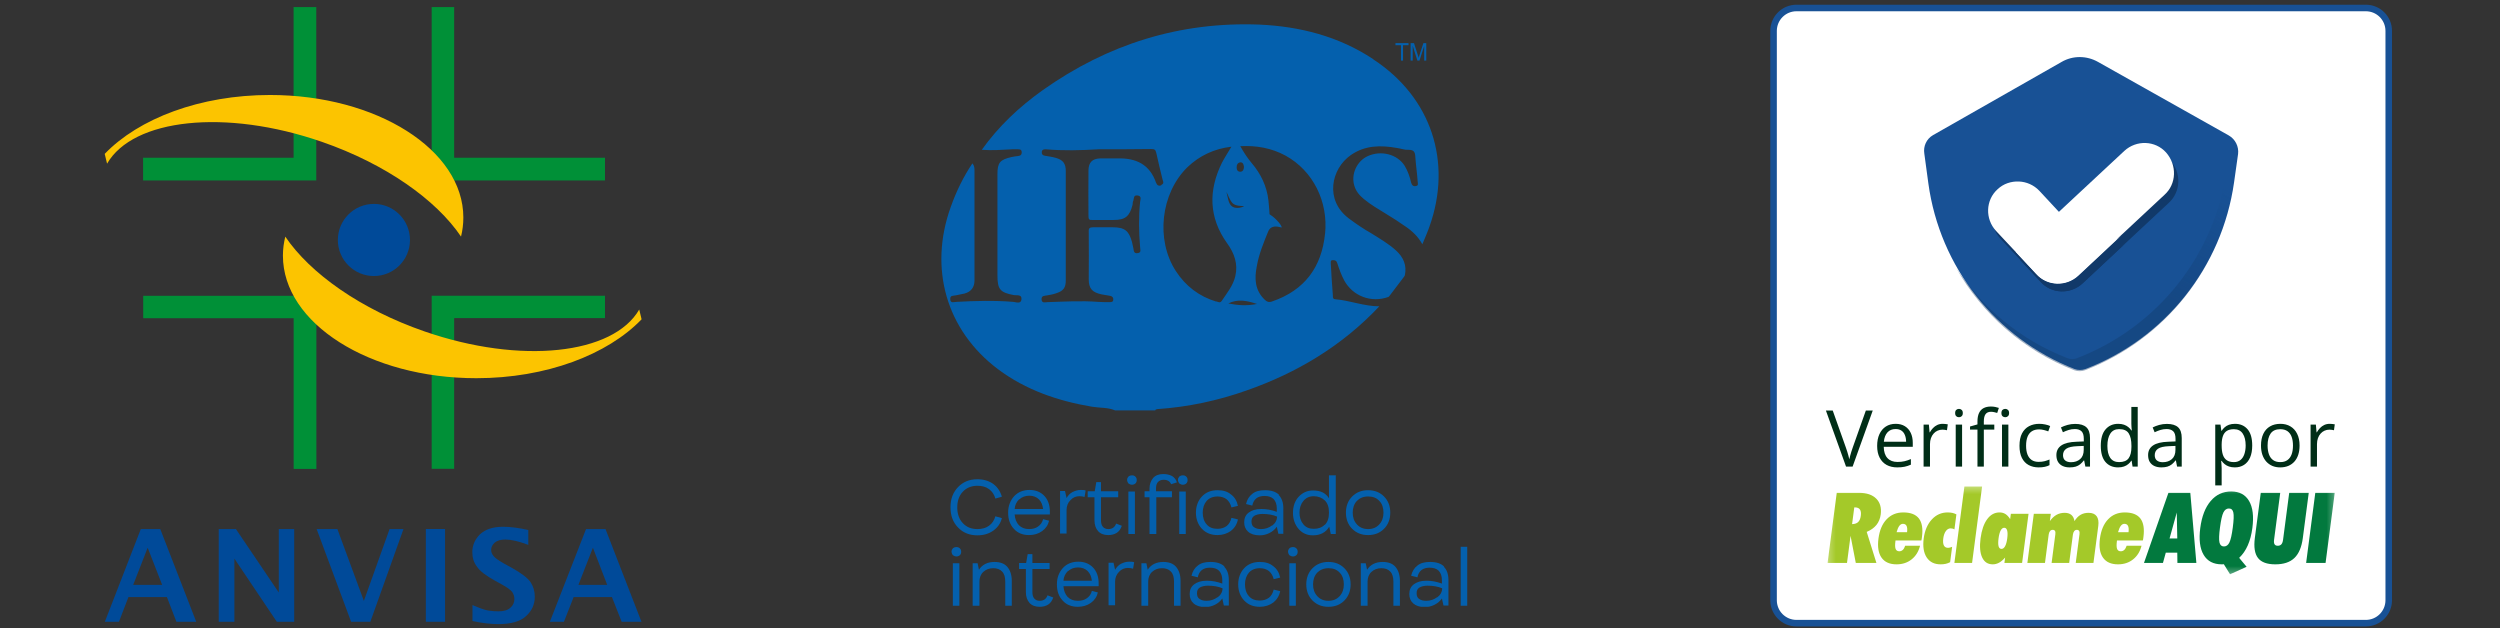 <svg xmlns="http://www.w3.org/2000/svg" fill="none" viewBox="0 0 382 96" height="96" width="382">
<rect x="0" y="0" width="382" height="96" fill="#333333" stroke="none"/>
<g clip-path="url(#clip0_610_2857)">
<path fill="#009037" d="M21.882 45.199V48.625H44.871V71.648H48.342V45.199H21.882Z"></path>
<path fill="#009037" d="M21.865 24.105V27.575H48.325V1.076H44.861V24.105H21.865Z"></path>
<path fill="#009037" d="M65.96 1.076H69.397V24.105H92.442V27.575H65.96V1.076Z"></path>
<path fill="#009037" d="M65.96 45.188H92.442V48.608H69.397V71.631H65.96V45.188Z"></path>
<path fill="#FCC400" d="M41.252 14.514C30.558 14.514 21.189 18.118 16 23.512L16.36 25.009C20.33 18.129 34.438 16.565 49.179 21.671C58.93 25.047 66.658 30.541 70.445 36.151C70.677 35.203 70.799 34.233 70.799 33.241C70.799 22.896 57.572 14.514 41.252 14.514Z"></path>
<path fill="#FCC400" d="M72.784 57.788C83.478 57.788 92.847 54.185 98.035 48.791L97.675 47.294C93.7 54.174 79.597 55.737 64.856 50.637C55.105 47.261 47.383 41.767 43.591 36.157C43.358 37.105 43.23 38.075 43.23 39.062C43.23 49.406 56.463 57.788 72.778 57.788"></path>
<path fill="#004A99" d="M62.644 36.667C62.644 39.71 60.177 42.177 57.134 42.177C54.09 42.177 51.623 39.71 51.623 36.667C51.623 33.623 54.09 31.157 57.134 31.157C60.177 31.157 62.644 33.623 62.644 36.667Z"></path>
<path fill="#004A99" d="M88.384 89.365H92.78L90.596 83.689L88.384 89.365ZM84.016 95.014L89.548 80.839H92.519L98.019 95.014H94.992L93.506 91.228H87.652L86.166 95.014H84.016ZM72.196 94.898V92.453C73.272 92.919 74.087 93.213 74.641 93.296C75.195 93.384 75.689 93.412 76.155 93.412C76.969 93.412 77.579 93.24 77.99 92.858C78.4 92.508 78.599 92.043 78.599 91.522C78.599 91.145 78.483 90.796 78.278 90.474C78.045 90.152 77.491 89.748 76.593 89.254L75.633 88.728C74.264 87.968 73.333 87.275 72.895 86.604C72.401 85.967 72.169 85.235 72.169 84.365C72.169 83.317 72.579 82.386 73.361 81.626C74.175 80.872 75.34 80.49 76.881 80.49C78.017 80.49 79.298 80.667 80.723 80.983V83.256C79.265 82.702 78.1 82.441 77.23 82.441C76.531 82.441 75.977 82.585 75.6 82.907C75.251 83.228 75.046 83.578 75.046 84.01C75.046 84.359 75.162 84.653 75.395 84.941C75.595 85.23 76.149 85.612 77.053 86.133L78.073 86.688C79.647 87.558 80.634 88.317 81.072 88.96C81.51 89.631 81.715 90.358 81.715 91.172C81.715 92.337 81.282 93.329 80.379 94.144C79.503 94.959 78.078 95.364 76.16 95.364C75.024 95.364 73.688 95.219 72.202 94.898M65.067 80.834H68.005V95.009H65.067V80.834ZM53.653 95.014L48.381 80.839H51.552L55.599 91.816L59.529 80.839H61.652L56.585 95.014H53.647H53.653ZM33.424 95.014V80.839H36.046L42.599 90.535V80.839H44.955V95.014H42.305L35.813 85.352V95.014H33.424ZM20.352 89.365H24.776L22.564 83.689L20.352 89.365ZM16.017 95.014L21.516 80.839H24.487L29.987 95.014H26.96L25.502 91.228H19.625L18.173 95.014H16.017Z"></path>
</g>
<g clip-path="url(#clip1_610_2857)">
<path fill="#0460AD" d="M214.067 9.26H214.386V6.908H215.223V6.589H213.23V6.908H214.067V9.26Z"></path>
<path fill="#0460AD" d="M215.861 6.988L216.578 9.26H216.897L217.615 7.028V9.26H217.933V6.589H217.495L216.897 8.423C216.897 8.423 216.817 8.742 216.778 8.861C216.778 8.782 216.738 8.622 216.658 8.463L216.06 6.589H215.542V9.26H215.861V6.988Z"></path>
<path fill="#0460AD" d="M209.803 9.021C204.542 5.553 198.643 4.039 192.465 3.76C180.269 3.281 169.268 6.749 159.344 13.764C155.757 16.314 152.568 19.304 150.018 22.891C151.572 23.01 153.166 22.891 154.721 22.811C154.96 22.811 155.239 22.811 155.478 22.811C155.837 22.811 156.116 22.811 156.116 23.289C156.116 23.728 155.837 23.808 155.518 23.847C155.199 23.887 154.84 23.927 154.521 24.007C152.808 24.405 152.409 24.844 152.409 26.598V42.062C152.409 44.214 152.808 44.693 154.92 45.091C155.358 45.171 156.195 44.932 156.076 45.769C155.996 46.486 155.239 46.167 154.84 46.127C151.931 45.888 149.021 45.968 146.112 46.127C145.793 46.127 145.235 46.406 145.195 45.729C145.155 45.091 145.673 45.211 146.032 45.131C146.47 45.051 146.949 44.932 147.387 44.852C148.383 44.573 148.902 43.895 148.902 42.859C148.902 37.239 148.902 31.619 148.902 26C148.902 25.641 148.862 25.282 148.583 24.963C147.188 27.036 146.112 29.268 145.275 31.619C141.887 41.026 144.597 50.472 152.489 56.41C156.753 59.599 161.656 61.273 166.877 62.15C168.073 62.349 169.268 62.229 170.384 62.708H176.522C176.562 62.508 176.761 62.548 176.881 62.508C181.504 62.19 186.048 61.233 190.432 59.679C198.204 56.968 205.1 52.823 210.759 46.805C208.448 46.805 206.335 45.928 204.063 45.729C203.625 45.689 203.665 45.45 203.665 45.171C203.545 43.577 203.426 41.942 203.346 40.348C203.346 40.029 203.266 39.75 203.665 39.75C204.023 39.75 204.223 39.83 204.342 40.228C204.621 41.105 204.94 41.982 205.379 42.819C206.694 45.251 209.524 46.327 212.154 45.37C212.234 45.33 212.274 45.251 212.314 45.211C213.071 44.214 213.828 43.218 214.585 42.221C214.585 42.221 214.625 42.102 214.665 42.062C214.984 40.508 214.426 39.272 213.27 38.236C212.114 37.199 210.799 36.442 209.524 35.645C208.328 34.967 207.212 34.21 206.096 33.373C202.389 30.583 203.386 25.8 206.415 23.688C208.607 22.173 210.998 22.173 213.469 22.612C214.067 22.692 214.625 22.931 215.223 22.891C216.02 22.891 216.22 23.21 216.259 23.927C216.339 25.203 216.538 26.478 216.618 27.713C216.618 27.992 216.817 28.351 216.339 28.431C215.941 28.511 215.741 28.311 215.622 27.913C215.422 26.996 215.104 26.119 214.625 25.322C213.509 23.568 211.038 22.931 209.006 23.847C207.332 24.605 206.415 26.598 206.933 28.351C207.172 29.188 207.69 29.826 208.368 30.384C209.404 31.261 210.6 31.938 211.756 32.656C212.752 33.254 213.748 33.891 214.705 34.569C215.781 35.286 216.698 36.163 217.336 37.319C217.694 36.442 218.093 35.565 218.412 34.649C221.959 24.724 218.691 14.88 209.882 9.1M189.476 24.804C189.914 24.764 190.034 25.123 190.074 25.482C190.074 25.84 189.954 26.239 189.516 26.239C189.077 26.239 188.958 25.92 188.958 25.561C188.958 25.203 189.077 24.884 189.516 24.804M190.113 31.5C189.635 31.779 188.718 31.938 188.2 31.5C187.682 31.061 187.602 30.105 187.403 29.348C187.642 29.706 187.881 30.623 188.4 31.101C188.878 31.5 189.675 31.46 190.113 31.5ZM177.439 28.311C177.04 28.471 176.801 28.311 176.642 27.913C175.685 25.123 173.573 24.126 170.783 24.206C169.906 24.206 168.989 24.206 168.073 24.206C166.917 24.246 166.359 24.804 166.319 25.96C166.279 28.311 166.319 30.663 166.319 33.054C166.319 33.493 166.439 33.652 166.917 33.612C167.993 33.612 169.109 33.612 170.185 33.612C171.979 33.612 172.616 33.014 173.055 31.301C173.095 31.101 173.055 30.862 173.174 30.663C173.294 30.304 173.174 29.786 173.812 29.866C174.49 29.945 174.25 30.464 174.211 30.822C173.971 33.134 174.011 35.446 174.211 37.797C174.211 38.116 174.45 38.594 173.852 38.674C173.214 38.794 173.254 38.276 173.174 37.917C173.095 37.598 173.055 37.319 172.975 37C172.497 35.246 171.859 34.728 169.986 34.728C169.029 34.728 168.073 34.728 167.116 34.728C166.558 34.728 166.319 34.808 166.359 35.406C166.399 37.837 166.359 40.268 166.359 42.66C166.359 44.095 166.877 44.653 168.272 44.971C168.75 45.051 169.189 45.131 169.667 45.211C169.986 45.29 170.145 45.49 170.105 45.809C170.105 46.127 169.826 46.167 169.547 46.167C168.95 46.167 168.352 46.167 167.794 46.127C165.203 45.928 162.652 46.087 160.061 46.167C159.743 46.167 159.185 46.406 159.145 45.729C159.145 45.131 159.623 45.211 160.022 45.131C160.5 45.051 160.938 44.971 161.377 44.812C162.493 44.453 162.851 43.975 162.851 42.819C162.851 37.279 162.851 31.699 162.851 26.159C162.851 25.003 162.453 24.445 161.337 24.126C160.779 23.967 160.221 23.887 159.703 23.808C159.344 23.768 159.145 23.568 159.185 23.21C159.224 22.851 159.503 22.811 159.782 22.811C162.453 23.05 165.163 22.971 167.873 22.811C170.544 22.811 173.214 22.811 175.885 22.771C176.403 22.771 176.562 22.851 176.682 23.369C176.961 24.724 177.319 26.079 177.638 27.434C177.718 27.713 177.917 28.032 177.479 28.232M185.849 46.087C183.218 45.29 181.146 43.696 179.671 41.424C176.562 36.641 177.359 29.547 181.425 25.561C183.298 23.768 185.53 22.731 188.16 22.413C187.682 23.25 187.164 24.007 186.726 24.844C184.613 29.108 184.693 33.254 187.523 37.199C188.599 38.674 189.197 40.348 188.758 42.181C188.439 43.616 187.483 44.772 186.686 45.968C186.447 46.327 186.168 46.167 185.849 46.048M187.682 46.366C189.117 45.649 190.512 45.928 192.066 46.446C190.472 46.765 189.077 46.645 187.682 46.366ZM202.469 35.685C201.951 40.826 199.36 44.334 194.418 46.048C193.9 46.247 193.581 46.127 193.222 45.769C191.748 44.334 191.668 42.58 192.027 40.747C192.345 38.873 193.063 37.12 193.78 35.366C194.219 34.33 195.215 34.609 195.853 34.768C195.853 34.569 195.534 34.091 195.096 33.652C194.697 33.214 194.179 32.855 193.98 32.736C193.98 32.178 193.86 31.261 193.82 30.663C193.581 28.471 192.664 26.558 191.229 24.884C190.592 24.126 190.074 23.329 189.516 22.333C191.987 22.213 194.259 22.612 196.411 23.768C200.636 26.079 202.987 30.822 202.469 35.765"></path>
<path fill="#0460AD" d="M146.351 80.564C145.594 79.766 145.235 78.77 145.235 77.495C145.235 76.219 145.633 75.223 146.391 74.426C147.148 73.628 148.144 73.23 149.34 73.23C150.297 73.23 151.094 73.469 151.771 73.947C152.409 74.426 152.847 75.063 153.087 75.9L152.09 76.179C151.931 75.581 151.612 75.103 151.134 74.744C150.655 74.386 150.058 74.226 149.34 74.226C148.423 74.226 147.666 74.545 147.108 75.143C146.55 75.741 146.271 76.538 146.271 77.534C146.271 78.531 146.55 79.328 147.108 79.926C147.666 80.524 148.384 80.843 149.34 80.843C150.058 80.843 150.655 80.683 151.134 80.324C151.612 79.966 151.931 79.487 152.09 78.889L153.087 79.168C152.887 79.966 152.449 80.603 151.771 81.082C151.094 81.56 150.297 81.799 149.34 81.799C148.144 81.799 147.148 81.4 146.391 80.603"></path>
<path fill="#0460AD" d="M160.38 78.611H155.039C155.079 79.288 155.318 79.846 155.677 80.245C156.076 80.643 156.594 80.843 157.232 80.843C157.789 80.843 158.268 80.723 158.626 80.444C159.025 80.165 159.264 79.806 159.384 79.328L160.3 79.567C160.141 80.245 159.782 80.763 159.224 81.161C158.666 81.56 157.989 81.759 157.232 81.759C156.275 81.759 155.478 81.44 154.92 80.803C154.322 80.165 154.043 79.368 154.043 78.332C154.043 77.295 154.362 76.498 154.96 75.821C155.558 75.183 156.355 74.864 157.311 74.864C158.268 74.864 159.025 75.183 159.583 75.781C160.141 76.379 160.42 77.176 160.42 78.172V78.611H160.38ZM155.717 76.299C155.318 76.697 155.079 77.176 155.039 77.774H159.384C159.304 77.136 159.105 76.658 158.746 76.299C158.387 75.94 157.869 75.741 157.271 75.741C156.674 75.741 156.155 75.94 155.757 76.299"></path>
<path fill="#0460AD" d="M165.881 74.984L165.721 75.94C165.482 75.86 165.243 75.821 164.924 75.821C164.406 75.821 163.928 76.02 163.569 76.418C163.17 76.817 162.971 77.335 162.971 77.933V81.52H161.975V75.023H162.732L162.971 76.1C163.21 75.701 163.489 75.382 163.888 75.183C164.286 74.984 164.685 74.864 165.123 74.864C165.402 74.864 165.681 74.864 165.881 74.944"></path>
<path fill="#0460AD" d="M171.42 80.325C171.261 80.803 171.022 81.162 170.663 81.401C170.304 81.64 169.866 81.76 169.348 81.76C168.67 81.76 168.152 81.56 167.793 81.162C167.435 80.763 167.235 80.205 167.235 79.488V75.98H166.199V75.064H167.275L167.514 73.669H168.232V75.064H170.862V75.98H168.232V79.488C168.232 79.926 168.312 80.245 168.511 80.484C168.71 80.723 168.989 80.843 169.348 80.843C169.946 80.843 170.344 80.564 170.544 80.006L171.381 80.325H171.42Z"></path>
<path fill="#0460AD" d="M172.417 73.868C172.417 73.868 172.218 73.589 172.218 73.35C172.218 73.111 172.297 72.991 172.417 72.832C172.537 72.712 172.736 72.632 172.975 72.632C173.214 72.632 173.374 72.712 173.493 72.832C173.613 72.951 173.692 73.111 173.692 73.35C173.692 73.589 173.613 73.748 173.493 73.868C173.374 73.987 173.174 74.067 172.975 74.067C172.776 74.067 172.576 73.987 172.417 73.868ZM172.417 75.103H173.413V81.6H172.417V75.103Z"></path>
<path fill="#0460AD" d="M176.682 75.063H179.073V75.98H176.682V81.6H175.645V75.98H174.888V75.063H175.645V74.665C175.645 73.987 175.845 73.469 176.203 73.031C176.562 72.632 177.08 72.433 177.758 72.433C178.276 72.433 178.754 72.552 179.113 72.752C179.472 72.991 179.711 73.31 179.83 73.708L178.954 73.987C178.754 73.549 178.396 73.31 177.798 73.31C177.439 73.31 177.16 73.429 176.961 73.629C176.761 73.828 176.642 74.147 176.642 74.585V75.063H176.682Z"></path>
<path fill="#0460AD" d="M180.189 73.868C180.189 73.868 179.99 73.589 179.99 73.35C179.99 73.111 180.069 72.991 180.189 72.832C180.309 72.712 180.508 72.632 180.747 72.632C180.986 72.632 181.146 72.712 181.265 72.832C181.385 72.951 181.464 73.111 181.464 73.35C181.464 73.589 181.385 73.748 181.265 73.868C181.146 73.987 180.946 74.067 180.747 74.067C180.548 74.067 180.348 73.987 180.189 73.868ZM180.189 75.103H181.185V81.6H180.189V75.103Z"></path>
<path fill="#0460AD" d="M183.656 80.803C183.059 80.165 182.74 79.328 182.74 78.332C182.74 77.335 183.059 76.498 183.656 75.861C184.254 75.223 185.051 74.904 186.048 74.904C186.885 74.904 187.562 75.103 188.081 75.542C188.639 75.94 188.997 76.538 189.157 77.295L188.16 77.534C188.041 77.016 187.802 76.618 187.443 76.299C187.084 76.02 186.606 75.861 186.048 75.861C185.33 75.861 184.772 76.1 184.374 76.538C183.975 77.016 183.776 77.614 183.776 78.332C183.776 79.049 183.975 79.687 184.374 80.125C184.772 80.603 185.33 80.803 186.048 80.803C186.606 80.803 187.084 80.643 187.443 80.364C187.802 80.085 188.041 79.647 188.16 79.129L189.157 79.368C188.997 80.125 188.639 80.683 188.081 81.122C187.523 81.52 186.845 81.759 186.048 81.759C185.051 81.759 184.254 81.44 183.656 80.803Z"></path>
<path fill="#0460AD" d="M195.374 75.621C195.853 76.1 196.092 76.777 196.092 77.654V81.56H195.335L195.095 80.484C194.816 80.882 194.458 81.201 193.979 81.44C193.501 81.68 193.023 81.799 192.465 81.799C191.708 81.799 191.11 81.6 190.711 81.241C190.313 80.882 190.113 80.404 190.113 79.806C190.113 79.209 190.313 78.69 190.791 78.332C191.269 77.973 191.867 77.774 192.744 77.774C193.581 77.774 194.338 77.933 195.095 78.212V77.694C195.095 77.096 194.936 76.618 194.617 76.259C194.298 75.94 193.82 75.781 193.222 75.781C192.186 75.781 191.548 76.259 191.349 77.255L190.392 77.016C190.552 76.339 190.871 75.821 191.349 75.462C191.827 75.063 192.465 74.904 193.302 74.904C194.258 74.904 194.976 75.143 195.454 75.621M194.378 80.324C194.856 79.966 195.135 79.487 195.135 78.93C194.458 78.65 193.74 78.531 192.903 78.531C192.345 78.531 191.947 78.65 191.668 78.81C191.349 79.009 191.229 79.288 191.229 79.687C191.229 80.085 191.349 80.404 191.628 80.564C191.907 80.763 192.266 80.843 192.704 80.843C193.342 80.843 193.9 80.643 194.378 80.285"></path>
<path fill="#0460AD" d="M204.103 72.592V81.6H203.346L203.106 80.484C202.588 81.361 201.751 81.799 200.596 81.799C199.719 81.799 199.001 81.48 198.443 80.843C197.885 80.205 197.566 79.368 197.566 78.372C197.566 77.375 197.845 76.538 198.443 75.9C199.041 75.263 199.759 74.944 200.635 74.944C201.791 74.944 202.588 75.343 203.067 76.14V72.632H204.063L204.103 72.592ZM202.429 80.205C202.867 79.767 203.067 79.169 203.067 78.332C203.067 77.495 202.867 76.897 202.429 76.459C201.991 76.06 201.433 75.821 200.755 75.821C200.077 75.821 199.559 76.06 199.161 76.538C198.762 77.016 198.563 77.614 198.563 78.332C198.563 79.049 198.762 79.647 199.161 80.125C199.559 80.604 200.077 80.803 200.755 80.803C201.433 80.803 201.991 80.604 202.429 80.165"></path>
<path fill="#0460AD" d="M206.614 80.803C205.977 80.165 205.658 79.328 205.658 78.332C205.658 77.335 205.977 76.498 206.614 75.861C207.252 75.223 208.049 74.904 209.046 74.904C210.042 74.904 210.839 75.223 211.477 75.861C212.114 76.498 212.433 77.335 212.433 78.332C212.433 79.328 212.114 80.165 211.477 80.803C210.839 81.44 210.042 81.759 209.046 81.759C208.049 81.759 207.252 81.44 206.614 80.803ZM210.759 80.125C211.198 79.647 211.397 79.049 211.397 78.332C211.397 77.614 211.198 76.977 210.759 76.538C210.321 76.06 209.763 75.861 209.046 75.861C208.328 75.861 207.77 76.1 207.332 76.538C206.893 77.016 206.694 77.614 206.694 78.332C206.694 79.049 206.893 79.647 207.332 80.125C207.77 80.603 208.328 80.843 209.046 80.843C209.763 80.843 210.321 80.603 210.759 80.125Z"></path>
<path fill="#0460AD" d="M145.593 84.829C145.593 84.829 145.394 84.549 145.394 84.31C145.394 84.071 145.474 83.952 145.593 83.792C145.713 83.673 145.912 83.593 146.151 83.593C146.39 83.593 146.55 83.673 146.669 83.792C146.789 83.912 146.869 84.071 146.869 84.31C146.869 84.549 146.789 84.709 146.669 84.829C146.55 84.948 146.351 85.028 146.151 85.028C145.952 85.028 145.753 84.948 145.593 84.829ZM145.593 86.064H146.59V92.561H145.593V86.064Z"></path>
<path fill="#0460AD" d="M153.923 86.622C154.362 87.14 154.601 87.857 154.601 88.774V92.56H153.605V88.894C153.605 88.176 153.445 87.658 153.126 87.339C152.808 86.981 152.329 86.821 151.771 86.821C151.134 86.821 150.655 87.02 150.257 87.379C149.858 87.738 149.659 88.256 149.659 88.854V92.56H148.623V86.064H149.38L149.579 87.06C150.097 86.263 150.894 85.865 151.971 85.865C152.808 85.865 153.485 86.104 153.923 86.622Z"></path>
<path fill="#0460AD" d="M160.938 91.285C160.779 91.764 160.539 92.122 160.181 92.362C159.822 92.601 159.384 92.72 158.865 92.72C158.188 92.72 157.67 92.521 157.311 92.122C156.952 91.724 156.753 91.166 156.753 90.448V86.941H155.717V86.024H156.793L157.032 84.669H157.749V86.024H160.38V86.941H157.749V90.448C157.749 90.887 157.829 91.206 158.028 91.445C158.228 91.684 158.507 91.803 158.865 91.803C159.463 91.803 159.862 91.525 160.061 90.966L160.898 91.285H160.938Z"></path>
<path fill="#0460AD" d="M167.833 89.571H162.493C162.532 90.249 162.772 90.807 163.13 91.205C163.529 91.604 164.047 91.803 164.685 91.803C165.243 91.803 165.721 91.684 166.08 91.405C166.478 91.126 166.717 90.767 166.837 90.289L167.754 90.528C167.594 91.205 167.235 91.724 166.677 92.122C166.119 92.521 165.442 92.72 164.685 92.72C163.728 92.72 162.931 92.401 162.373 91.763C161.775 91.126 161.496 90.329 161.496 89.292C161.496 88.256 161.815 87.459 162.413 86.781C163.011 86.144 163.808 85.825 164.764 85.825C165.721 85.825 166.478 86.144 167.036 86.741C167.594 87.339 167.873 88.136 167.873 89.133V89.571H167.833ZM163.17 87.26C162.772 87.658 162.532 88.136 162.493 88.734H166.837C166.757 88.097 166.558 87.618 166.199 87.26C165.84 86.901 165.322 86.702 164.724 86.702C164.127 86.702 163.608 86.901 163.21 87.26"></path>
<path fill="#0460AD" d="M173.294 85.944L173.135 86.901C172.896 86.821 172.656 86.781 172.338 86.781C171.819 86.781 171.341 86.981 170.982 87.379C170.584 87.778 170.385 88.296 170.385 88.894V92.481H169.388V85.984H170.145L170.385 87.06C170.624 86.662 170.903 86.343 171.301 86.144C171.7 85.944 172.098 85.825 172.537 85.825C172.816 85.825 173.095 85.825 173.294 85.904"></path>
<path fill="#0460AD" d="M179.711 86.622C180.15 87.14 180.389 87.857 180.389 88.774V92.56H179.392V88.894C179.392 88.176 179.233 87.658 178.914 87.339C178.595 86.981 178.117 86.821 177.559 86.821C176.921 86.821 176.443 87.02 176.044 87.379C175.646 87.738 175.446 88.256 175.446 88.854V92.56H174.41V86.064H175.167L175.367 87.06C175.885 86.263 176.682 85.865 177.758 85.865C178.595 85.865 179.273 86.104 179.711 86.622Z"></path>
<path fill="#0460AD" d="M187.044 86.582C187.523 87.06 187.762 87.738 187.762 88.615V92.521H187.004L186.765 91.444C186.486 91.843 186.128 92.162 185.649 92.401C185.171 92.64 184.693 92.76 184.135 92.76C183.377 92.76 182.78 92.56 182.381 92.202C181.982 91.843 181.783 91.365 181.783 90.767C181.783 90.169 181.982 89.651 182.461 89.292C182.939 88.933 183.537 88.734 184.414 88.734C185.251 88.734 186.008 88.894 186.765 89.173V88.654C186.765 88.057 186.606 87.578 186.287 87.22C185.968 86.901 185.49 86.741 184.892 86.741C183.856 86.741 183.218 87.22 183.019 88.216L182.062 87.977C182.222 87.299 182.54 86.781 183.019 86.422C183.497 86.024 184.135 85.865 184.972 85.865C185.928 85.865 186.646 86.104 187.124 86.582M186.048 91.285C186.526 90.926 186.805 90.448 186.805 89.89C186.128 89.611 185.41 89.492 184.573 89.492C184.015 89.492 183.617 89.611 183.338 89.77C183.019 89.97 182.899 90.249 182.899 90.647C182.899 91.046 183.019 91.365 183.298 91.524C183.577 91.723 183.935 91.803 184.374 91.803C185.012 91.803 185.57 91.604 186.048 91.245"></path>
<path fill="#0460AD" d="M190.113 91.763C189.516 91.126 189.197 90.289 189.197 89.292C189.197 88.296 189.516 87.459 190.113 86.821C190.711 86.183 191.508 85.865 192.505 85.865C193.342 85.865 194.019 86.064 194.538 86.502C195.096 86.901 195.454 87.499 195.614 88.256L194.617 88.495C194.498 87.977 194.259 87.578 193.9 87.26C193.541 86.981 193.063 86.821 192.505 86.821C191.787 86.821 191.229 87.06 190.831 87.499C190.432 87.977 190.233 88.575 190.233 89.292C190.233 90.01 190.432 90.647 190.831 91.086C191.229 91.564 191.787 91.763 192.505 91.763C193.063 91.763 193.541 91.604 193.9 91.325C194.259 91.046 194.498 90.607 194.617 90.089L195.614 90.328C195.454 91.086 195.096 91.644 194.538 92.082C193.98 92.481 193.302 92.72 192.505 92.72C191.508 92.72 190.711 92.401 190.113 91.763Z"></path>
<path fill="#0460AD" d="M197.009 84.829C197.009 84.829 196.81 84.549 196.81 84.31C196.81 84.071 196.889 83.952 197.009 83.792C197.128 83.673 197.328 83.593 197.567 83.593C197.806 83.593 197.965 83.673 198.085 83.792C198.205 83.912 198.284 84.071 198.284 84.31C198.284 84.549 198.205 84.709 198.085 84.829C197.965 84.948 197.766 85.028 197.567 85.028C197.368 85.028 197.168 84.948 197.009 84.829ZM197.009 86.064H198.005V92.561H197.009V86.064Z"></path>
<path fill="#0460AD" d="M200.556 91.763C199.918 91.126 199.599 90.289 199.599 89.292C199.599 88.296 199.918 87.459 200.556 86.821C201.193 86.183 201.991 85.865 202.987 85.865C203.983 85.865 204.78 86.183 205.418 86.821C206.056 87.459 206.375 88.296 206.375 89.292C206.375 90.289 206.056 91.126 205.418 91.763C204.78 92.401 203.983 92.72 202.987 92.72C201.991 92.72 201.193 92.401 200.556 91.763ZM204.701 91.086C205.139 90.607 205.338 90.01 205.338 89.292C205.338 88.575 205.139 87.937 204.701 87.499C204.262 87.02 203.704 86.821 202.987 86.821C202.27 86.821 201.712 87.06 201.273 87.499C200.835 87.977 200.635 88.575 200.635 89.292C200.635 90.01 200.835 90.607 201.273 91.086C201.712 91.564 202.27 91.803 202.987 91.803C203.704 91.803 204.262 91.564 204.701 91.086Z"></path>
<path fill="#0460AD" d="M213.23 86.622C213.669 87.14 213.908 87.857 213.908 88.774V92.56H212.911V88.894C212.911 88.176 212.752 87.658 212.433 87.339C212.114 86.981 211.636 86.821 211.078 86.821C210.44 86.821 209.962 87.02 209.563 87.379C209.165 87.738 208.965 88.256 208.965 88.854V92.56H207.929V86.064H208.686L208.886 87.06C209.404 86.263 210.201 85.865 211.277 85.865C212.114 85.865 212.792 86.104 213.23 86.622Z"></path>
<path fill="#0460AD" d="M220.603 86.582C221.082 87.06 221.321 87.738 221.321 88.615V92.521H220.564L220.324 91.444C220.045 91.843 219.687 92.162 219.208 92.401C218.73 92.64 218.252 92.76 217.694 92.76C216.937 92.76 216.339 92.56 215.94 92.202C215.542 91.843 215.342 91.365 215.342 90.767C215.342 90.169 215.542 89.651 216.02 89.292C216.498 88.933 217.096 88.734 217.973 88.734C218.81 88.734 219.567 88.894 220.324 89.173V88.654C220.324 88.057 220.165 87.578 219.846 87.22C219.527 86.901 219.049 86.741 218.451 86.741C217.415 86.741 216.777 87.22 216.578 88.216L215.621 87.977C215.781 87.299 216.1 86.781 216.578 86.422C217.056 86.024 217.694 85.865 218.531 85.865C219.487 85.865 220.205 86.104 220.683 86.582M219.607 91.285C220.085 90.926 220.364 90.448 220.364 89.89C219.687 89.611 218.969 89.492 218.132 89.492C217.574 89.492 217.176 89.611 216.897 89.77C216.578 89.97 216.458 90.249 216.458 90.647C216.458 91.046 216.578 91.365 216.857 91.524C217.136 91.723 217.495 91.803 217.933 91.803C218.571 91.803 219.129 91.604 219.607 91.245"></path>
<path fill="#0460AD" d="M224.191 83.553H223.194V92.561H224.191V83.553Z"></path>
</g>
<g clip-path="url(#clip2_610_2857)">
<path fill="white" d="M361.5 1.22H274.5C272.567 1.22 271 2.787 271 4.72V91.72C271 93.653 272.567 95.22 274.5 95.22H361.5C363.433 95.22 365 93.653 365 91.72V4.72C365 2.787 363.433 1.22 361.5 1.22Z"></path>
<path stroke="#185195" d="M361.5 1.22H274.5C272.567 1.22 271 2.787 271 4.72V91.72C271 93.653 272.567 95.22 274.5 95.22H361.5C363.433 95.22 365 93.653 365 91.72V4.72C365 2.787 363.433 1.22 361.5 1.22Z"></path>
<path fill="#185195" d="M295.361 20.652L315.009 9.464C316.709 8.472 318.835 8.472 320.582 9.464L340.561 20.699C341.553 21.266 342.12 22.399 341.978 23.532L341.364 27.875C339.522 40.81 330.832 51.716 318.646 56.389C318.126 56.578 317.512 56.578 316.993 56.389C304.949 51.669 296.4 40.81 294.652 28.017L294.038 23.485C293.849 22.352 294.369 21.219 295.361 20.652Z"></path>
<path fill="#113969" d="M331.399 30.991L318.174 43.313C316.332 45.012 313.451 44.918 311.797 43.077L308.68 39.725L325.258 24.287C327.1 22.588 329.982 22.682 331.635 24.523C333.335 26.412 333.241 29.291 331.399 30.991Z"></path>
<path fill="#113969" d="M324.834 37.128L318.221 43.313C316.379 45.012 313.498 44.918 311.845 43.077L305.658 36.467C303.957 34.626 304.052 31.746 305.894 30.094C306.791 29.244 307.972 28.866 309.153 28.914C310.286 28.961 311.42 29.433 312.27 30.33L315.34 33.635L318.457 36.986C320.11 38.781 322.992 38.875 324.834 37.128Z"></path>
<path fill="url(#paint0_linear_610_2857)" d="M341.931 23.674L341.317 28.017C339.475 40.952 330.785 51.857 318.599 56.578C318.079 56.767 317.465 56.767 316.946 56.578C309.2 53.557 302.871 47.986 298.903 40.952C302.918 47.089 308.775 51.952 315.812 54.69C316.332 54.926 316.946 54.926 317.465 54.69C329.651 49.969 338.342 39.064 340.184 26.176L340.798 21.832C340.845 21.549 340.845 21.313 340.798 21.03C341.648 21.596 342.073 22.635 341.931 23.674Z" opacity="0.4"></path>
<path fill="white" d="M330.738 29.764L317.513 42.085C315.671 43.785 312.79 43.69 311.136 41.849L308.019 38.497L324.597 23.06C326.439 21.36 329.321 21.455 330.974 23.296C332.674 25.232 332.58 28.111 330.738 29.764Z"></path>
<path fill="white" d="M324.172 35.948L317.56 42.132C315.718 43.832 312.837 43.737 311.184 41.896L304.996 35.287C303.296 33.446 303.391 30.566 305.233 28.914C306.13 28.064 307.311 27.686 308.492 27.733C309.625 27.781 310.759 28.253 311.609 29.15L314.679 32.454L317.796 35.806C319.449 37.553 322.33 37.695 324.172 35.948Z"></path>
<path fill="#002E17" d="M286.154 62.734L283.078 71.3H282.076L279 62.734H280.043L282.047 68.376C282.129 68.603 282.201 68.82 282.264 69.027C282.33 69.234 282.389 69.433 282.439 69.624C282.49 69.816 282.535 70.001 282.574 70.181C282.613 70.001 282.658 69.816 282.709 69.624C282.76 69.429 282.818 69.228 282.885 69.021C282.951 68.81 283.025 68.589 283.107 68.359L285.1 62.734H286.154ZM289.658 64.761C290.205 64.761 290.674 64.882 291.065 65.124C291.455 65.367 291.754 65.706 291.961 66.144C292.168 66.577 292.271 67.085 292.271 67.667V68.271H287.836C287.848 69.025 288.035 69.599 288.398 69.993C288.762 70.388 289.273 70.585 289.934 70.585C290.34 70.585 290.699 70.548 291.012 70.474C291.324 70.4 291.648 70.29 291.984 70.146V71.001C291.66 71.146 291.338 71.251 291.018 71.318C290.701 71.384 290.326 71.417 289.893 71.417C289.275 71.417 288.736 71.292 288.275 71.042C287.818 70.788 287.463 70.417 287.209 69.929C286.955 69.441 286.828 68.843 286.828 68.136C286.828 67.445 286.943 66.847 287.174 66.343C287.408 65.835 287.736 65.445 288.158 65.171C288.584 64.898 289.084 64.761 289.658 64.761ZM289.646 65.558C289.127 65.558 288.713 65.728 288.404 66.068C288.096 66.407 287.912 66.882 287.854 67.492H291.252C291.248 67.109 291.187 66.773 291.07 66.484C290.957 66.191 290.783 65.964 290.549 65.804C290.314 65.64 290.014 65.558 289.646 65.558ZM296.842 64.761C296.971 64.761 297.105 64.769 297.246 64.784C297.387 64.796 297.512 64.814 297.621 64.837L297.498 65.74C297.393 65.712 297.275 65.691 297.146 65.675C297.018 65.659 296.896 65.652 296.783 65.652C296.525 65.652 296.281 65.704 296.051 65.81C295.824 65.911 295.625 66.06 295.453 66.255C295.281 66.447 295.146 66.679 295.049 66.952C294.951 67.222 294.902 67.523 294.902 67.855V71.3H293.924V64.878H294.732L294.838 66.062H294.879C295.012 65.823 295.172 65.607 295.359 65.411C295.547 65.212 295.764 65.054 296.01 64.937C296.26 64.82 296.537 64.761 296.842 64.761ZM299.807 64.878V71.3H298.834V64.878H299.807ZM299.332 62.476C299.492 62.476 299.629 62.529 299.742 62.634C299.859 62.736 299.918 62.896 299.918 63.114C299.918 63.329 299.859 63.489 299.742 63.595C299.629 63.7 299.492 63.753 299.332 63.753C299.164 63.753 299.023 63.7 298.91 63.595C298.801 63.489 298.746 63.329 298.746 63.114C298.746 62.896 298.801 62.736 298.91 62.634C299.023 62.529 299.164 62.476 299.332 62.476ZM304.729 65.64H303.129V71.3H302.156V65.64H301.02V65.171L302.156 64.849V64.421C302.156 63.882 302.236 63.445 302.396 63.109C302.557 62.769 302.789 62.519 303.094 62.359C303.398 62.199 303.77 62.118 304.207 62.118C304.453 62.118 304.678 62.14 304.881 62.183C305.088 62.226 305.27 62.275 305.426 62.329L305.174 63.097C305.041 63.054 304.891 63.015 304.723 62.98C304.559 62.941 304.391 62.921 304.219 62.921C303.848 62.921 303.572 63.042 303.393 63.285C303.217 63.523 303.129 63.898 303.129 64.409V64.878H304.729V65.64ZM306.879 64.878V71.3H305.906V64.878H306.879ZM306.404 62.476C306.565 62.476 306.701 62.529 306.814 62.634C306.932 62.736 306.99 62.896 306.99 63.114C306.99 63.329 306.932 63.489 306.814 63.595C306.701 63.7 306.565 63.753 306.404 63.753C306.236 63.753 306.096 63.7 305.982 63.595C305.873 63.489 305.818 63.329 305.818 63.114C305.818 62.896 305.873 62.736 305.982 62.634C306.096 62.529 306.236 62.476 306.404 62.476ZM311.508 71.417C310.93 71.417 310.42 71.298 309.979 71.06C309.537 70.822 309.193 70.458 308.947 69.97C308.701 69.482 308.578 68.867 308.578 68.124C308.578 67.347 308.707 66.712 308.965 66.22C309.227 65.724 309.586 65.357 310.043 65.118C310.5 64.88 311.02 64.761 311.602 64.761C311.922 64.761 312.231 64.794 312.527 64.861C312.828 64.923 313.074 65.003 313.266 65.101L312.973 65.915C312.777 65.837 312.551 65.767 312.293 65.704C312.039 65.642 311.801 65.611 311.578 65.611C311.133 65.611 310.762 65.706 310.465 65.898C310.172 66.089 309.951 66.37 309.803 66.742C309.658 67.113 309.586 67.57 309.586 68.113C309.586 68.632 309.656 69.076 309.797 69.443C309.941 69.81 310.154 70.091 310.436 70.286C310.721 70.478 311.076 70.573 311.502 70.573C311.842 70.573 312.148 70.538 312.422 70.468C312.695 70.394 312.943 70.308 313.166 70.21V71.077C312.951 71.187 312.711 71.271 312.445 71.329C312.184 71.388 311.871 71.417 311.508 71.417ZM317.092 64.773C317.857 64.773 318.426 64.945 318.797 65.288C319.168 65.632 319.354 66.181 319.354 66.935V71.3H318.645L318.457 70.351H318.41C318.23 70.585 318.043 70.782 317.848 70.943C317.652 71.099 317.426 71.218 317.168 71.3C316.914 71.378 316.602 71.417 316.23 71.417C315.84 71.417 315.492 71.349 315.188 71.212C314.887 71.076 314.648 70.868 314.473 70.591C314.301 70.314 314.215 69.962 314.215 69.536C314.215 68.896 314.469 68.404 314.977 68.06C315.484 67.716 316.258 67.529 317.297 67.497L318.404 67.451V67.058C318.404 66.503 318.285 66.115 318.047 65.892C317.809 65.669 317.473 65.558 317.039 65.558C316.703 65.558 316.383 65.607 316.078 65.704C315.773 65.802 315.484 65.917 315.211 66.05L314.912 65.312C315.201 65.163 315.533 65.036 315.908 64.931C316.283 64.826 316.678 64.773 317.092 64.773ZM318.393 68.136L317.414 68.177C316.613 68.208 316.049 68.339 315.721 68.57C315.393 68.8 315.229 69.126 315.229 69.548C315.229 69.915 315.34 70.187 315.562 70.363C315.785 70.538 316.08 70.626 316.447 70.626C317.018 70.626 317.484 70.468 317.848 70.152C318.211 69.835 318.393 69.361 318.393 68.728V68.136ZM323.643 71.417C322.83 71.417 322.185 71.14 321.709 70.585C321.236 70.031 321 69.206 321 68.113C321 67.007 321.242 66.173 321.727 65.611C322.211 65.044 322.855 64.761 323.66 64.761C324 64.761 324.297 64.806 324.551 64.896C324.805 64.986 325.023 65.107 325.207 65.259C325.391 65.407 325.545 65.577 325.67 65.769H325.74C325.725 65.648 325.709 65.482 325.693 65.271C325.678 65.06 325.67 64.888 325.67 64.755V62.183H326.643V71.3H325.857L325.711 70.386H325.67C325.549 70.577 325.395 70.751 325.207 70.907C325.023 71.064 324.803 71.189 324.545 71.282C324.291 71.372 323.99 71.417 323.643 71.417ZM323.795 70.609C324.482 70.609 324.969 70.413 325.254 70.023C325.539 69.632 325.682 69.052 325.682 68.282V68.107C325.682 67.29 325.545 66.663 325.271 66.226C325.002 65.788 324.51 65.57 323.795 65.57C323.197 65.57 322.75 65.8 322.453 66.261C322.156 66.718 322.008 67.343 322.008 68.136C322.008 68.925 322.154 69.534 322.447 69.964C322.744 70.394 323.193 70.609 323.795 70.609ZM331.107 64.773C331.873 64.773 332.441 64.945 332.812 65.288C333.184 65.632 333.369 66.181 333.369 66.935V71.3H332.66L332.473 70.351H332.426C332.246 70.585 332.059 70.782 331.863 70.943C331.668 71.099 331.441 71.218 331.184 71.3C330.93 71.378 330.617 71.417 330.246 71.417C329.856 71.417 329.508 71.349 329.203 71.212C328.902 71.076 328.664 70.868 328.488 70.591C328.316 70.314 328.23 69.962 328.23 69.536C328.23 68.896 328.484 68.404 328.992 68.06C329.5 67.716 330.273 67.529 331.312 67.497L332.42 67.451V67.058C332.42 66.503 332.301 66.115 332.062 65.892C331.824 65.669 331.488 65.558 331.055 65.558C330.719 65.558 330.398 65.607 330.094 65.704C329.789 65.802 329.5 65.917 329.227 66.05L328.928 65.312C329.217 65.163 329.549 65.036 329.924 64.931C330.299 64.826 330.693 64.773 331.107 64.773ZM332.408 68.136L331.43 68.177C330.629 68.208 330.065 68.339 329.736 68.57C329.408 68.8 329.244 69.126 329.244 69.548C329.244 69.915 329.355 70.187 329.578 70.363C329.801 70.538 330.096 70.626 330.463 70.626C331.033 70.626 331.5 70.468 331.863 70.152C332.227 69.835 332.408 69.361 332.408 68.728V68.136ZM341.508 64.761C342.309 64.761 342.947 65.036 343.424 65.587C343.9 66.138 344.139 66.966 344.139 68.072C344.139 68.802 344.029 69.415 343.811 69.911C343.592 70.407 343.283 70.782 342.885 71.036C342.49 71.29 342.023 71.417 341.484 71.417C341.144 71.417 340.846 71.372 340.588 71.282C340.33 71.193 340.109 71.072 339.926 70.919C339.742 70.767 339.59 70.601 339.469 70.421H339.398C339.41 70.573 339.424 70.757 339.439 70.972C339.459 71.187 339.469 71.374 339.469 71.534V74.171H338.49V64.878H339.293L339.422 65.827H339.469C339.594 65.632 339.746 65.454 339.926 65.294C340.105 65.13 340.324 65.001 340.582 64.907C340.844 64.81 341.152 64.761 341.508 64.761ZM341.338 65.581C340.893 65.581 340.533 65.667 340.26 65.839C339.99 66.011 339.793 66.269 339.668 66.613C339.543 66.952 339.477 67.38 339.469 67.896V68.083C339.469 68.626 339.527 69.085 339.645 69.46C339.766 69.835 339.963 70.12 340.236 70.316C340.514 70.511 340.885 70.609 341.35 70.609C341.748 70.609 342.08 70.501 342.346 70.286C342.611 70.072 342.809 69.773 342.938 69.39C343.07 69.003 343.137 68.56 343.137 68.06C343.137 67.302 342.988 66.701 342.691 66.255C342.398 65.806 341.947 65.581 341.338 65.581ZM351.375 68.077C351.375 68.605 351.307 69.076 351.17 69.49C351.033 69.904 350.836 70.253 350.578 70.538C350.32 70.823 350.008 71.042 349.641 71.195C349.277 71.343 348.865 71.417 348.404 71.417C347.975 71.417 347.58 71.343 347.221 71.195C346.865 71.042 346.557 70.823 346.295 70.538C346.037 70.253 345.836 69.904 345.691 69.49C345.551 69.076 345.48 68.605 345.48 68.077C345.48 67.374 345.6 66.777 345.838 66.284C346.076 65.788 346.416 65.411 346.857 65.154C347.303 64.892 347.832 64.761 348.445 64.761C349.031 64.761 349.543 64.892 349.98 65.154C350.422 65.415 350.764 65.794 351.006 66.29C351.252 66.782 351.375 67.378 351.375 68.077ZM346.488 68.077C346.488 68.593 346.557 69.04 346.693 69.419C346.83 69.798 347.041 70.091 347.326 70.298C347.611 70.505 347.978 70.609 348.428 70.609C348.873 70.609 349.238 70.505 349.523 70.298C349.812 70.091 350.025 69.798 350.162 69.419C350.299 69.04 350.367 68.593 350.367 68.077C350.367 67.566 350.299 67.124 350.162 66.753C350.025 66.378 349.814 66.089 349.529 65.886C349.244 65.683 348.875 65.581 348.422 65.581C347.754 65.581 347.264 65.802 346.951 66.243C346.643 66.685 346.488 67.296 346.488 68.077ZM355.975 64.761C356.104 64.761 356.238 64.769 356.379 64.784C356.519 64.796 356.644 64.814 356.754 64.837L356.631 65.74C356.525 65.712 356.408 65.691 356.279 65.675C356.15 65.659 356.029 65.652 355.916 65.652C355.658 65.652 355.414 65.704 355.184 65.81C354.957 65.911 354.758 66.06 354.586 66.255C354.414 66.447 354.279 66.679 354.182 66.952C354.084 67.222 354.035 67.523 354.035 67.855V71.3H353.057V64.878H353.865L353.971 66.062H354.012C354.145 65.823 354.305 65.607 354.492 65.411C354.68 65.212 354.897 65.054 355.143 64.937C355.393 64.82 355.67 64.761 355.975 64.761Z"></path>
<mask height="14" width="78" y="74" x="279" maskUnits="userSpaceOnUse" style="mask-type:luminance" id="mask0_610_2857">
<path fill="white" d="M356.75 74.3H279.25V87.72H356.75V74.3Z"></path>
</mask>
<g mask="url(#mask0_610_2857)">
<path fill="#A4C929" d="M284.33 78.809C284.388 78.383 284.342 78.061 284.194 77.849C284.044 77.637 283.796 77.531 283.451 77.531H283.334L282.998 80.087C283.406 80.077 283.716 79.972 283.927 79.767C284.141 79.561 284.276 79.245 284.33 78.809ZM286.717 80.214C286.36 80.653 285.865 81.009 285.234 81.273L286.717 86.021H283.566L282.765 81.876L282.221 86.021H279.25L280.655 75.307H284.074C285.231 75.307 286.102 75.602 286.693 76.195C287.279 76.787 287.507 77.592 287.375 78.61C287.292 79.234 287.072 79.771 286.717 80.214ZM291.399 81.317C291.454 80.893 291.428 80.573 291.324 80.358C291.218 80.145 291.029 80.041 290.764 80.041C290.555 80.041 290.372 80.145 290.213 80.354C290.058 80.562 289.919 80.882 289.8 81.317H291.399ZM293.215 79.231C293.687 79.853 293.84 80.788 293.678 82.037C293.657 82.184 293.644 82.296 293.631 82.374C293.619 82.448 293.603 82.517 293.584 82.58H289.635L289.622 82.684C289.548 83.236 289.558 83.632 289.65 83.873C289.746 84.114 289.932 84.236 290.213 84.236C290.423 84.236 290.598 84.164 290.746 84.027C290.895 83.889 291.017 83.678 291.11 83.392H293.383C293.161 84.275 292.733 84.967 292.094 85.474C291.457 85.979 290.687 86.231 289.797 86.231C288.745 86.231 287.98 85.892 287.501 85.211C287.02 84.527 286.864 83.556 287.029 82.296C287.197 81.029 287.61 80.045 288.277 79.349C288.94 78.648 289.791 78.299 290.821 78.299C291.944 78.299 292.739 78.61 293.215 79.231ZM297.979 85.902C297.771 86.014 297.547 86.097 297.314 86.151C297.081 86.205 296.818 86.231 296.534 86.231C295.57 86.231 294.86 85.88 294.396 85.172C293.934 84.466 293.783 83.498 293.943 82.265C294.103 81.059 294.516 80.094 295.181 79.374C295.846 78.653 296.655 78.299 297.603 78.299C297.864 78.299 298.107 78.324 298.325 78.37C298.545 78.424 298.751 78.495 298.937 78.599L298.635 80.895C298.55 80.84 298.46 80.798 298.367 80.772C298.272 80.745 298.17 80.733 298.058 80.733C297.777 80.733 297.532 80.868 297.33 81.142C297.128 81.415 296.994 81.79 296.932 82.265C296.869 82.742 296.9 83.103 297.024 83.344C297.145 83.586 297.362 83.71 297.669 83.71C297.756 83.71 297.852 83.696 297.955 83.668C298.057 83.642 298.167 83.606 298.285 83.557L297.979 85.902ZM298.63 86.021L300.163 74.331H302.865L301.333 86.021H298.63ZM306.706 82.265C306.776 81.737 306.773 81.333 306.693 81.059C306.616 80.78 306.465 80.642 306.248 80.642C306.033 80.642 305.851 80.78 305.705 81.053C305.558 81.327 305.446 81.732 305.378 82.265C305.308 82.8 305.309 83.2 305.383 83.47C305.457 83.737 305.604 83.873 305.822 83.873C306.045 83.873 306.228 83.736 306.378 83.459C306.53 83.18 306.64 82.784 306.706 82.265ZM307.258 78.507H309.961L308.976 86.021H306.275L306.383 85.194C306.068 85.556 305.758 85.816 305.449 85.984C305.145 86.149 304.821 86.231 304.487 86.231C303.745 86.231 303.208 85.884 302.88 85.188C302.55 84.493 302.467 83.518 302.629 82.265C302.796 81.002 303.132 80.028 303.638 79.337C304.144 78.643 304.774 78.299 305.528 78.299C305.868 78.299 306.167 78.38 306.432 78.544C306.69 78.708 306.933 78.968 307.152 79.322L307.258 78.507ZM309.782 86.021L310.767 78.507H313.364L313.219 79.623C313.528 79.192 313.868 78.874 314.236 78.665C314.606 78.461 315.019 78.359 315.477 78.359C315.904 78.359 316.244 78.462 316.498 78.672C316.75 78.88 316.911 79.197 316.982 79.623C317.247 79.192 317.557 78.874 317.909 78.665C318.26 78.461 318.668 78.359 319.128 78.359C319.699 78.359 320.109 78.528 320.364 78.871C320.618 79.213 320.704 79.716 320.617 80.372L319.877 86.021H317.172L317.745 81.646C317.779 81.413 317.757 81.239 317.691 81.126C317.623 81.013 317.502 80.959 317.334 80.959C317.178 80.959 317.047 81.021 316.942 81.153C316.839 81.281 316.77 81.462 316.739 81.69L316.172 86.021H313.485L314.056 81.646C314.089 81.413 314.07 81.239 314.004 81.126C313.935 81.013 313.814 80.959 313.645 80.959C313.483 80.959 313.349 81.021 313.24 81.153C313.135 81.281 313.066 81.462 313.037 81.69L312.472 86.021H309.782ZM325.239 81.317C325.294 80.893 325.269 80.573 325.162 80.358C325.058 80.145 324.872 80.041 324.605 80.041C324.396 80.041 324.213 80.145 324.056 80.354C323.899 80.562 323.759 80.882 323.639 81.317H325.239ZM327.056 79.231C327.527 79.853 327.682 80.788 327.519 82.037C327.501 82.184 327.486 82.296 327.473 82.374C327.462 82.448 327.443 82.517 327.425 82.58H323.475L323.462 82.684C323.39 83.236 323.4 83.632 323.492 83.873C323.586 84.114 323.772 84.236 324.056 84.236C324.266 84.236 324.439 84.164 324.587 84.027C324.734 83.889 324.857 83.678 324.951 83.392H327.225C327.004 84.275 326.572 84.967 325.934 85.474C325.297 85.979 324.531 86.231 323.636 86.231C322.585 86.231 321.82 85.892 321.341 85.211C320.86 84.527 320.705 83.556 320.87 82.296C321.038 81.029 321.45 80.045 322.119 79.349C322.779 78.648 323.631 78.299 324.662 78.299C325.783 78.299 326.581 78.61 327.056 79.231Z" clip-rule="evenodd" fill-rule="evenodd"></path>
<path fill="#02793E" d="M331.507 82.282H332.688L332.61 78.311L331.507 82.282ZM334.68 75.307L335.605 86.021H332.708L332.688 84.445H330.933L330.498 86.021H327.599L331.333 75.307H334.68ZM341.171 80.601C341.318 79.475 341.347 78.712 341.253 78.305C341.163 77.899 340.941 77.697 340.577 77.697C340.213 77.697 339.932 77.901 339.731 78.313C339.531 78.724 339.362 79.486 339.214 80.601C339.067 81.71 339.04 82.471 339.133 82.881C339.228 83.29 339.452 83.498 339.819 83.498C340.18 83.498 340.459 83.295 340.653 82.891C340.85 82.488 341.024 81.725 341.171 80.601ZM343.659 76.553C344.228 77.523 344.396 78.897 344.163 80.672C344.027 81.695 343.794 82.583 343.46 83.334C343.13 84.088 342.69 84.725 342.145 85.241L343.28 86.605L340.751 87.751L339.805 86.216C339.771 86.216 339.72 86.22 339.649 86.225C339.579 86.229 339.526 86.231 339.491 86.231C338.212 86.231 337.286 85.748 336.716 84.778C336.142 83.813 335.97 82.444 336.201 80.672C336.435 78.902 336.962 77.529 337.79 76.559C338.614 75.584 339.659 75.097 340.921 75.097C342.184 75.097 343.095 75.584 343.659 76.553ZM344.542 82.19L345.445 75.307H348.418L347.478 82.475C347.437 82.79 347.462 83.02 347.555 83.169C347.647 83.317 347.808 83.392 348.041 83.392C348.277 83.392 348.463 83.317 348.594 83.169C348.727 83.02 348.81 82.79 348.852 82.475L349.79 75.307H352.776L351.874 82.19C351.693 83.586 351.263 84.612 350.587 85.259C349.91 85.91 348.941 86.231 347.668 86.231C346.405 86.231 345.523 85.91 345.021 85.259C344.52 84.612 344.36 83.586 344.542 82.19ZM352.376 86.021L353.776 75.307H356.75L355.346 86.021H352.376Z" clip-rule="evenodd" fill-rule="evenodd"></path>
</g>
</g>
<defs>
<linearGradient gradientUnits="userSpaceOnUse" y2="22.313" x2="327.433" y1="39.257" x1="318.756" id="paint0_linear_610_2857">
<stop stop-color="#113969"></stop>
<stop stop-opacity="0" stop-color="#113969" offset="1"></stop>
</linearGradient>
<clipPath id="clip0_610_2857">
<rect transform="translate(16 1.076)" fill="white" height="94.287" width="82.03"></rect>
</clipPath>
<clipPath id="clip1_610_2857">
<rect transform="translate(143.8 3.72)" fill="white" height="89" width="80.431"></rect>
</clipPath>
<clipPath id="clip2_610_2857">
<rect transform="translate(270 0.72)" fill="white" height="95" width="96"></rect>
</clipPath>
</defs>
</svg>
